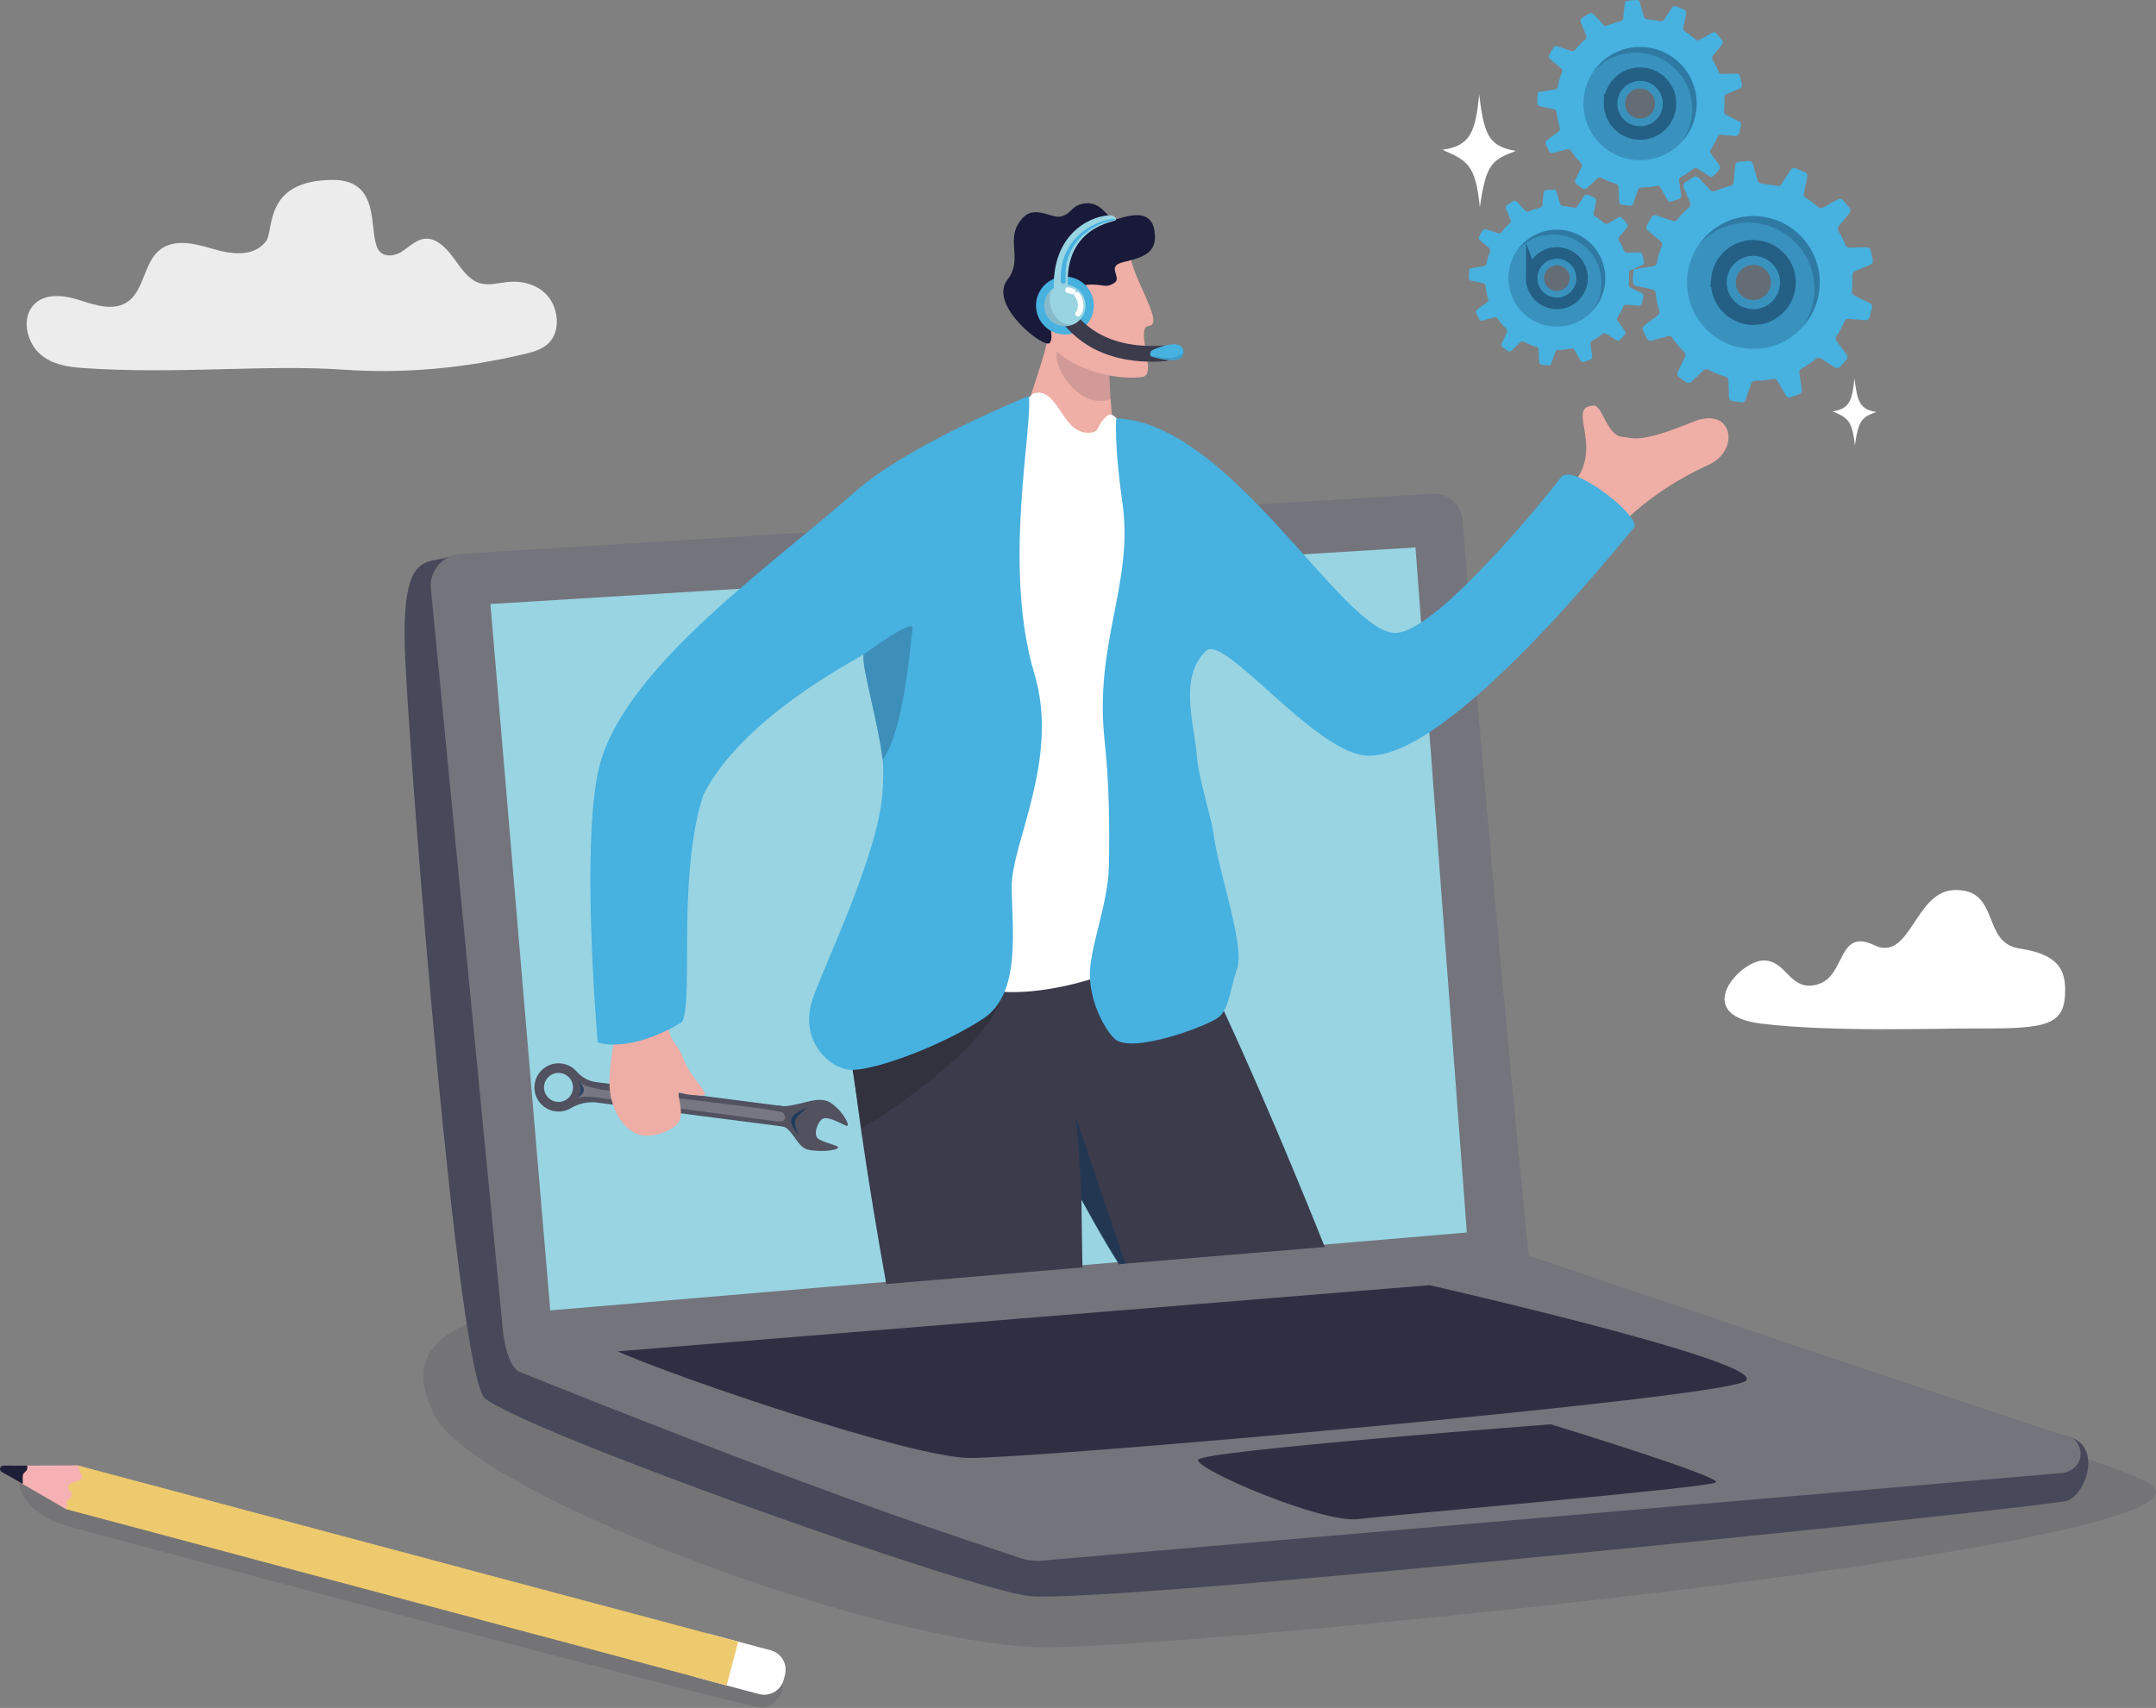<?xml version="1.0" encoding="UTF-8"?>
<svg xmlns="http://www.w3.org/2000/svg" width="838" height="664" viewBox="0 0 838 664" fill="none">
  <rect x="0" y="0" width="838" height="664" fill="#808080" stroke="none"/>
  <g clip-path="url(#clip0_1118_305)">
    <path d="M607.479 191.971C626.791 176.206 607.292 158.152 619.476 157.666C622.828 157.532 624.585 169.468 630.688 169.865C634.981 170.142 636.648 172.739 657.989 164.011C673.784 157.55 676.298 175.126 664.328 180.601C634.459 194.264 623.586 211.921 623.586 211.921L607.479 191.971Z" fill="#EFAEA6"></path>
    <path opacity="0.16" d="M244.524 504.581C204.566 507.169 148.034 511.131 169.183 550.652C186.088 582.245 346.318 641.14 407.946 640.418C476.315 639.614 884.413 599.147 833.636 575.761C782.859 552.375 534.149 489.963 534.149 489.963L244.519 504.576L244.524 504.581Z" fill="#32323F"></path>
    <path d="M174.644 216.459C165.576 219.632 155.55 213.233 157.507 256.168C159.464 299.103 177.827 535.517 188.588 543.772C206.296 557.35 376.352 617.821 400.006 620.507C429.398 623.845 798.613 585.654 803.749 583.391C811.167 580.125 816.704 562.263 804.556 558.791C792.408 555.32 533.017 503.197 533.017 503.197L174.639 216.464L174.644 216.459Z" fill="#48485B"></path>
    <path d="M802.518 572.579L407.344 606.519C403.551 607.143 399.663 606.817 396.021 605.564C370.481 596.778 332.989 585.814 202.23 533.491C197.103 531.438 195.356 519.025 195.093 513.259L167.417 228.315C167.181 223.112 170.181 218.503 174.644 216.455C176.043 215.808 177.595 215.419 179.226 215.339L556.822 191.944C562.894 191.654 568.079 196.281 568.489 202.35C570.437 231.05 583.227 378.984 594.159 488.204C594.159 488.204 777.317 550.05 804.395 558.733C804.444 558.751 804.502 558.76 804.551 558.778C804.703 558.823 804.854 558.867 804.997 558.916C808.974 560.273 811.693 569.822 802.509 572.575L802.518 572.579Z" fill="#74747C"></path>
    <path d="M570.134 479.164L213.87 509.458L190.612 234.825L550.176 212.827L570.134 479.164Z" fill="#98D4E2"></path>
    <path d="M240.034 525.374C263.243 535.691 354.615 566.774 376.936 566.828C403.854 566.895 667.012 543.901 678.326 537.007C689.641 530.108 555.641 499.654 555.641 499.654L240.034 525.374Z" fill="#2F2F44"></path>
    <path d="M465.682 567.51C464.22 571.049 513.785 592.195 527.56 590.607C544.304 588.674 664.096 578.429 666.914 576.314C669.731 574.199 602.767 553.74 602.767 553.74C602.767 553.74 467.149 563.972 465.682 567.515V567.51Z" fill="#2F2F44"></path>
    <path opacity="0.16" d="M33.186 581.156C19.513 578.349 7.075 572.33 7.57 577.443C8.065 582.557 14.93 589.629 23.449 592.418C31.964 595.207 293.321 664.848 296.843 663.991C300.369 663.134 308.242 656.963 301.836 651.64C295.43 646.317 33.186 581.156 33.186 581.156Z" fill="#32323F"></path>
    <path d="M295.011 658.614L282.417 655.254L270.616 652.104L271.454 648.963L275.155 635.081L286.955 638.231L299.549 641.591C303.731 642.707 306.214 647.004 305.099 651.185L304.604 653.059C304.172 654.679 303.267 656.044 302.072 657.044C300.182 658.628 297.579 659.297 295.015 658.614H295.011Z" fill="white"></path>
    <path d="M282.417 655.254L270.616 652.104L25.71 586.733L21.911 584.342L9.464 576.515C6.741 574.806 7.864 570.603 11.074 570.478L30.243 569.71L275.15 635.081L286.951 638.231L283.259 652.095L282.417 655.254Z" fill="#EECA6F"></path>
    <path d="M25.71 586.733L3.731 574.012C1.734 572.856 2.55 569.799 4.855 569.795L30.243 569.715L30.547 569.795C30.667 572.829 32.312 573.204 31.813 574.547C31.175 576.261 27.118 575.939 26.606 577.858C26.093 579.781 28.353 579.438 27.845 581.347C27.337 583.257 26.155 582.94 25.843 584.114C25.531 585.288 26.445 584.092 25.714 586.738L25.71 586.733Z" fill="#F5B1B4"></path>
    <path d="M8.497 576.769L0.651 572.227C-0.495 571.562 -0.027 569.808 1.297 569.804L10.347 569.777C10.472 569.777 10.575 569.871 10.597 569.991C10.967 572.169 9.103 572.187 8.889 573.565C8.787 574.226 8.814 575.395 8.876 576.542C8.889 576.742 8.671 576.872 8.497 576.774V576.769Z" fill="#1F1E39"></path>
    <path d="M306.33 438.219L307.333 430.437L231.68 420.688C228.751 420.308 226.089 418.836 224.15 416.605C222.719 414.963 220.718 413.807 218.399 413.481C213.308 412.763 208.543 416.341 207.816 421.437C207.076 426.622 210.718 431.397 215.894 432.066C218.047 432.343 220.12 431.865 221.854 430.839C224.944 429.009 228.528 428.197 232.085 428.657L306.334 438.224L306.33 438.219ZM216.366 428.362C213.277 427.965 211.097 425.136 211.494 422.044C211.891 418.952 214.717 416.77 217.806 417.167C220.896 417.564 223.076 420.393 222.679 423.485C222.282 426.578 219.456 428.76 216.366 428.362Z" fill="#515160"></path>
    <path d="M304.89 430.121C313.017 429.326 318.683 425.458 323.52 429.184C328.357 432.909 330.595 438.157 329.026 437.675C327.457 437.189 321.594 433.606 319.584 435.06C317.573 436.515 315.932 441.486 318.237 442.869C320.997 444.524 326.097 445.345 325.745 446.184C325.201 447.483 317.627 447.902 313.744 446.894C309.861 445.885 307.703 438.402 304.123 437.938C300.543 437.479 302.09 429.764 302.09 429.764L304.885 430.125L304.89 430.121Z" fill="#515160"></path>
    <path opacity="0.22" d="M225.465 421.08C230.298 423.691 237.93 424.092 237.93 424.092C237.93 424.092 302.612 431.165 304.163 432.521C305.715 433.878 305.826 436.43 302.113 435.993C298.403 435.555 238.278 427.412 236.472 427.314C234.667 427.216 227.333 425.35 224.119 427.082C226.91 423.539 225.465 421.085 225.465 421.085V421.08Z" fill="white"></path>
    <path opacity="0.77" d="M224.77 420.482C225.992 422.107 226.366 424.106 224.119 427.077C226.42 425.293 226.883 425.141 226.91 423.534C226.937 422.102 224.77 420.478 224.77 420.478V420.482Z" fill="#133658"></path>
    <path opacity="0.77" d="M313.565 430.674C311.198 433.021 309.598 433.98 309.076 435.654C308.554 437.331 310.32 441.062 310.659 441.392C310.997 441.722 306.941 437.639 307.493 435.176C308.042 432.713 313.561 430.674 313.561 430.674H313.565Z" fill="#133658"></path>
    <path d="M514.908 484.791L435.042 491.449C427.802 479.967 421.044 467.464 420.393 466.452C420.393 466.443 420.384 466.447 420.384 466.438C420.366 466.398 420.353 466.371 420.335 466.353C420.442 474.247 420.585 485.692 420.732 492.738L344.477 499.213C337.456 460.124 330.671 416.765 328.236 381.211C327.737 373.884 429.144 353.117 429.144 353.117L454.082 350.377C468.281 373.781 495.391 435.752 514.903 484.786L514.908 484.791Z" fill="#3B3B4C"></path>
    <path opacity="0.57" d="M437.405 491.234L434.9 491.587C427.753 480.498 420.933 467.478 420.393 466.451C420.393 466.442 420.384 466.447 420.384 466.438C420.366 466.398 420.353 466.371 420.335 466.353C420.335 466.344 420.335 466.34 420.335 466.34C419.858 451.423 418.146 434.186 418.146 434.186C418.146 434.186 429.349 467.652 437.405 491.234Z" fill="#133658"></path>
    <path d="M407.411 130.415C406.034 140.951 394.973 165.774 395.651 177.505L420.549 184.376C420.549 184.376 444.788 190.695 440.526 184.702C434.833 176.692 436.941 180.588 434.788 175.331C433.477 172.145 432.608 166.229 432.029 159.848C431.253 151.205 430.999 141.714 430.923 137.068C430.892 135.257 430.887 134.177 430.887 134.177L431.333 132.138L422.136 108.047C422.136 108.047 408.927 118.85 407.416 130.411L407.411 130.415Z" fill="#EFAEA6"></path>
    <path opacity="0.14" d="M431.788 155.189C431.012 146.546 430.994 141.718 430.923 137.073L425.159 134.199C425.159 134.199 413.604 132.87 411.294 135.721C407.813 140.027 418.267 159.736 431.788 155.189Z" fill="#1F1F3B"></path>
    <path d="M401.455 153.048C411.089 149.902 412.462 167.594 422.266 168.214C427.441 168.54 426.242 166.081 428.618 163.395C430.081 161.74 431.445 159.888 433.883 162.525C483.479 216.093 443.365 354.692 449.74 364.179C454.956 371.934 407.639 390.742 381.809 384.446C316.806 368.605 346.167 346.732 348.342 325.443C349.167 317.353 368.564 179.718 368.564 179.718C368.564 179.718 386.142 168.87 401.455 153.052V153.048Z" fill="white"></path>
    <path d="M634.981 205.362C632.284 207.932 562.199 297.51 530.257 293.663C509.812 291.2 475.766 246.374 468.767 253.04C457.97 263.325 464.256 281.495 465.188 293.962C465.807 302.235 470.925 318.223 471.674 324.091C473.506 338.624 483.88 367.597 480.884 376.445C477.893 385.294 477.666 392.139 473.805 395.387C469.949 398.64 439.745 410.13 433.174 403.803C429.595 400.349 424.352 391.023 423.665 380.783C423.652 380.533 423.634 380.278 423.625 380.02C423.157 368.958 430.785 351.859 431.03 336.273C431.266 321.043 431.15 304.435 429.345 287.992C425.177 249.876 440.722 227.026 436.277 195.541C435.791 192.127 435.399 189.012 435.073 186.188C434.926 184.885 434.802 183.636 434.681 182.453C434.039 176.041 433.816 171.342 433.772 168.139C433.705 164.256 433.888 162.534 433.888 162.534C434.066 162.574 434.244 162.65 434.427 162.659C478.562 164.854 521.622 245.561 542.182 246.075C557.799 246.463 601.211 192.957 606.811 185.492C611.197 179.638 638.989 201.565 634.985 205.375L634.981 205.362Z" fill="#47B1E0"></path>
    <path d="M389.606 387.03C382.776 410.411 335.093 438.554 335.093 438.554C335.093 438.554 327.773 397.15 328.745 390.546C329.717 383.946 389.606 387.03 389.606 387.03Z" fill="#32323F"></path>
    <path d="M403.582 103.406C403.582 103.406 403.832 107.743 404.358 113.196C405 119.889 406.061 128.265 407.59 132.392C407.706 132.705 407.844 133.008 408.009 133.311C411.874 140.567 429.492 148.336 443.985 146.56C450.213 145.801 440.731 127.171 446.615 126.681C450.004 126.395 447.708 120.782 444.823 114.338C442.804 109.818 440.495 104.901 439.643 101.13C439.594 100.921 439.554 100.715 439.518 100.519L403.582 103.406Z" fill="#EFAEA6"></path>
    <path d="M391.576 108.783C390.796 109.773 390.319 110.835 390.11 111.955C388.193 121.808 406.154 135.578 408.009 133.32V133.311C410.421 130.375 405.45 121.464 407.951 119.05C411.727 115.409 412.641 119.05 416.47 122.16C420.549 125.48 427.397 125.11 422.261 118.448C420.893 116.668 420.13 115.275 419.827 114.191C418.976 111.197 421.628 110.523 424.838 110.635C429.684 110.804 429.956 111.969 433.125 109.983C436.295 107.993 429.982 103.665 436.121 102.041C437.289 101.728 438.475 101.447 439.643 101.121C444.275 99.876 448.457 98.208 448.88 93C448.907 92.639 448.92 92.264 448.911 91.867C448.862 89.404 448.372 87.628 447.569 86.365C447.262 85.879 446.905 85.468 446.508 85.12H446.5C443.629 82.63 438.738 83.79 435.025 84.928C434.735 85.017 434.458 85.107 434.182 85.192C433.464 85.415 432.822 85.263 432.194 84.884C429.688 83.384 427.379 78.297 421.588 79.092C415.908 79.868 416.943 83.304 411.905 84.232C408.869 84.79 402.298 80.015 397.916 84.312C396.467 85.736 395.544 87.155 394.969 88.583C392.29 95.191 396.984 101.938 391.572 108.774L391.576 108.783Z" fill="#191939"></path>
    <path d="M259.899 400.264C261.37 406.31 262.824 404.477 265.846 412.151C268.869 419.826 277.045 426.105 272.765 425.926C267.567 425.707 266.515 425.48 264.424 424.735C262.329 423.99 266.051 431.687 264.045 435.77C262.039 439.853 252.035 443.155 247.06 440.647C242.085 438.139 238.202 432.401 237.136 424.534C236.066 416.663 238.75 405.539 239.165 401.996C239.575 398.453 259.904 400.269 259.904 400.269L259.899 400.264Z" fill="#EEADA5"></path>
    <path d="M399.891 153.962C401.527 166.104 389.57 220.408 402.048 261.955C412.007 295.127 393.172 327.616 393.244 344.63C393.31 361.426 397.046 386.24 382.152 396.03C367.267 405.82 342.52 415.494 331.633 415.944C322.918 416.306 310.44 404.749 315.754 388.703C320.056 375.687 341.183 332.899 342.984 308.371C343.38 303.012 343.452 298.509 343.095 295.363C343.068 295.136 343.042 294.917 343.01 294.703C342.623 292.003 342.146 289.237 341.624 286.479C339.275 274.061 335.962 261.786 335.588 256.4V256.355C335.552 255.851 335.543 255.418 335.561 255.043C335.561 255.03 335.561 255.017 335.561 255.003C335.57 254.896 335.579 254.789 335.597 254.691C335.597 254.673 335.597 254.66 335.597 254.646C335.606 254.602 335.61 254.548 335.619 254.512C335.619 254.495 335.619 254.486 335.619 254.486C330.827 257.386 288.078 279.683 273.389 309.04C269.734 320.102 268.209 333.372 267.554 346.259V346.33C267.398 349.449 267.286 352.542 267.21 355.576L267.201 355.879C266.742 375.816 267.701 393.125 265.062 397.355C263.367 398.408 261.633 399.385 259.881 400.264C252.472 404.004 244.746 406.132 238.465 406.11C236.209 406.11 234.127 405.82 232.326 405.235C232.308 405.186 230.521 384.758 229.79 360.886C229.718 358.681 229.66 356.441 229.611 354.184H229.616C229.161 332.712 229.714 309.785 233.213 296.997C243.694 258.653 300.891 219.105 332.316 191.212C353.179 172.69 399.868 153.958 399.868 153.958L399.891 153.962Z" fill="#47B1E0"></path>
    <path opacity="0.24" d="M354.713 244.285C354.008 248.306 351.641 283.503 343.1 295.368C343.073 295.14 343.046 294.922 343.015 294.708C342.627 292.008 342.15 289.241 341.628 286.484C339.279 274.066 335.967 261.79 335.592 256.404V256.36C335.557 255.856 335.548 255.423 335.566 255.048C335.566 255.035 335.566 255.021 335.566 255.008C335.583 254.874 335.592 254.771 335.601 254.695C335.619 254.606 335.623 254.544 335.628 254.517C335.628 254.499 335.628 254.49 335.628 254.49C335.628 254.49 355.489 239.845 354.704 244.281L354.713 244.285Z" fill="#1F1F3B"></path>
    <path d="M413.911 130.032C407.707 130.032 402.677 124.997 402.677 118.787C402.677 112.577 407.707 107.542 413.911 107.542C420.116 107.542 425.146 112.577 425.146 118.787C425.146 124.997 420.116 130.032 413.911 130.032Z" fill="#47B1E0"></path>
    <path d="M432.987 85.888C434.721 85.455 433.486 83.509 430.821 83.719C422.587 84.371 408.178 91.961 409.694 114.08C410.019 117.765 415.975 119.068 415.329 113.861C414.678 108.658 413.207 90.836 432.987 85.888Z" fill="#98D4E2"></path>
    <path d="M432.978 85.049C422.506 86.463 413.572 94.143 412.467 104.981C412.297 106.458 412.257 107.944 412.306 109.425C412.324 109.961 412.77 110.38 413.305 110.363C413.858 110.345 414.29 109.858 414.237 109.305C414.134 107.922 414.112 106.534 414.21 105.155C414.816 94.83 423.188 87.289 433.049 85.54C433.344 85.499 433.299 85.008 432.974 85.058L432.978 85.049Z" fill="#47B1E0"></path>
    <path d="M414.357 122.647C417.174 125.248 425.841 139.237 452.598 137.394" stroke="#3B3B4C" stroke-width="6.12" stroke-linecap="round" stroke-linejoin="round"></path>
    <path d="M405.869 118.787C405.869 123.231 409.471 126.837 413.911 126.837C415.128 126.837 416.287 126.569 417.322 126.078C420.063 124.798 421.958 122.013 421.958 118.787C421.958 114.338 418.356 110.733 413.911 110.733C411.927 110.733 410.113 111.451 408.713 112.647C406.975 114.12 405.869 116.324 405.869 118.792V118.787Z" fill="#98D4E2"></path>
    <path opacity="0.14" d="M405.869 118.787C405.869 123.231 409.471 126.837 413.911 126.837C415.128 126.837 416.287 126.569 417.322 126.078C409.957 127.359 406.426 117.712 408.713 112.643C406.974 114.115 405.869 116.32 405.869 118.787Z" fill="#1F1F3B"></path>
    <path d="M416.929 113.339C416.399 113.08 415.797 112.884 415.115 112.776" stroke="white" stroke-width="2.19" stroke-linecap="round" stroke-linejoin="round"></path>
    <path d="M419.011 121.942C420.358 120.554 420.585 116.949 418.637 114.664" stroke="white" stroke-width="2.19" stroke-linecap="round" stroke-linejoin="round"></path>
    <path d="M447.177 138.278C447.293 138.47 447.485 138.621 447.783 138.706C450.191 139.362 460.034 142.191 460.016 136.979C460.016 136.957 460.016 136.935 460.012 136.912C459.9 130.826 448.831 135.556 447.6 136.31C447.293 136.497 446.771 137.617 447.181 138.278H447.177Z" fill="#47B1E0"></path>
    <path opacity="0.14" d="M447.177 138.278C447.293 138.47 447.485 138.621 447.783 138.706C450.191 139.362 460.034 142.191 460.016 136.979C460.016 136.957 460.016 136.935 460.012 136.912C457.457 139.75 453.271 139.433 447.181 138.278H447.177Z" fill="#1F1F3B"></path>
    <path d="M642.751 103.446C643.366 103.348 643.852 102.875 643.973 102.268C644.427 99.925 645.087 97.663 645.934 95.504C646.17 94.91 645.997 94.232 645.511 93.821L640.424 89.551C639.889 89.1 639.738 88.337 640.067 87.717C640.674 86.566 641.325 85.441 642.02 84.353C642.39 83.777 643.099 83.523 643.75 83.741L650.201 85.905C650.789 86.102 651.435 85.914 651.823 85.437C653.25 83.674 654.824 82.046 656.531 80.569C657.012 80.149 657.173 79.475 656.932 78.882L654.409 72.729C654.146 72.082 654.364 71.336 654.939 70.939C656.041 70.176 657.173 69.458 658.332 68.793C658.925 68.449 659.678 68.556 660.151 69.052L664.854 73.965C665.282 74.411 665.937 74.545 666.504 74.304C668.492 73.447 670.556 72.755 672.687 72.242C673.302 72.095 673.757 71.573 673.815 70.939L674.443 64.286C674.506 63.59 675.045 63.037 675.741 62.948C677.096 62.778 678.465 62.662 679.842 62.608C680.529 62.582 681.144 63.023 681.331 63.684L683.221 70.257C683.386 70.832 683.877 71.252 684.469 71.323C686.016 71.51 688.941 71.921 690.804 72.305C691.402 72.425 692.017 72.171 692.351 71.662L696.029 66.004C696.408 65.424 697.139 65.183 697.79 65.42C699.105 65.897 700.389 66.437 701.642 67.022C702.266 67.316 702.609 67.994 702.471 68.672L701.111 75.299C700.987 75.906 701.254 76.535 701.785 76.861C703.577 77.958 705.262 79.203 706.835 80.569C707.308 80.979 707.981 81.046 708.53 80.738L714.414 77.441C715.016 77.106 715.769 77.227 716.233 77.735C717.183 78.761 718.083 79.828 718.93 80.939C719.354 81.488 719.345 82.255 718.908 82.791L714.65 87.989C714.254 88.476 714.2 89.163 714.53 89.698C715.618 91.496 716.567 93.388 717.356 95.352C717.584 95.927 718.15 96.293 718.77 96.275L725.55 96.093C726.237 96.075 726.843 96.53 727.026 97.19C727.387 98.515 727.695 99.859 727.94 101.219C728.065 101.907 727.699 102.585 727.057 102.857L720.887 105.476C720.321 105.717 719.96 106.288 719.982 106.904C720.058 108.948 719.938 111.929 719.853 113.459C719.822 114.057 720.147 114.61 720.682 114.874L726.83 117.895C727.445 118.194 727.77 118.876 727.628 119.546C727.347 120.871 727.008 122.174 726.616 123.45C726.411 124.119 725.769 124.557 725.069 124.499L718.444 123.954C717.811 123.901 717.214 124.262 716.96 124.847C716.064 126.926 714.989 128.907 713.759 130.772C713.42 131.29 713.433 131.964 713.799 132.463L717.807 137.956C718.212 138.51 718.186 139.264 717.744 139.79C716.906 140.79 716.028 141.754 715.11 142.682C714.619 143.182 713.848 143.266 713.255 142.892L707.651 139.335C707.112 138.992 706.416 139.032 705.922 139.438C704.112 140.91 702.172 142.222 700.117 143.347C699.573 143.646 699.275 144.253 699.368 144.868L700.367 151.584C700.465 152.262 700.09 152.922 699.457 153.181C698.294 153.659 697.104 154.092 695.9 154.475C695.231 154.685 694.505 154.404 694.157 153.797L690.844 148.032C690.528 147.479 689.895 147.193 689.266 147.318C686.93 147.787 684.523 148.041 682.071 148.063C681.447 148.068 680.894 148.469 680.689 149.058L678.465 155.444C678.242 156.082 677.609 156.492 676.94 156.425H676.926C675.687 156.296 674.457 156.122 673.249 155.903C672.562 155.778 672.054 155.194 672.027 154.498L671.769 147.831C671.742 147.198 671.318 146.649 670.712 146.47C668.322 145.761 666.04 144.828 663.887 143.699C663.329 143.405 662.647 143.503 662.188 143.931L657.293 148.514C656.785 148.987 656.018 149.049 655.443 148.661C654.427 147.974 653.442 147.251 652.488 146.497C651.944 146.064 651.77 145.315 652.068 144.69L654.953 138.63C655.225 138.059 655.109 137.381 654.663 136.939C652.911 135.203 651.333 133.302 649.942 131.263C649.585 130.741 648.934 130.5 648.324 130.67L641.891 132.441C641.218 132.629 640.509 132.321 640.183 131.705C639.604 130.621 639.069 129.51 638.574 128.381C638.298 127.747 638.494 127.006 639.047 126.591L644.436 122.553C644.94 122.178 645.15 121.527 644.967 120.933C644.258 118.635 643.763 116.257 643.5 113.816C643.433 113.183 642.965 112.665 642.341 112.527L635.85 111.112C635.168 110.965 634.682 110.354 634.678 109.657C634.678 108.073 634.762 106.476 634.923 104.865L634.936 104.713L642.76 103.451L642.751 103.446ZM674.693 109.131C674.662 109.425 674.653 109.72 674.657 110.005C674.68 110.844 674.853 111.652 675.157 112.402C675.268 112.674 675.397 112.942 675.54 113.196C675.95 113.914 676.481 114.557 677.118 115.088C677.341 115.275 677.582 115.449 677.827 115.61C678.509 116.047 679.276 116.364 680.105 116.538C680.337 116.583 680.573 116.623 680.809 116.645C680.867 116.65 680.925 116.659 680.979 116.659C681.821 116.725 682.642 116.632 683.408 116.413C683.694 116.328 683.979 116.226 684.251 116.105C684.996 115.78 685.673 115.324 686.253 114.762C686.476 114.552 686.676 114.325 686.868 114.088C687.358 113.473 687.746 112.772 688 112.005C688.098 111.714 688.179 111.411 688.237 111.103C688.272 110.911 688.303 110.719 688.321 110.519C688.384 109.921 688.366 109.341 688.277 108.774C688.228 108.457 688.156 108.154 688.067 107.85C687.84 107.101 687.492 106.405 687.037 105.784C686.85 105.525 686.645 105.285 686.422 105.052C685.887 104.504 685.267 104.04 684.568 103.692C684.287 103.549 683.988 103.428 683.689 103.326C683.212 103.165 682.717 103.058 682.196 103.004C681.933 102.978 681.665 102.964 681.407 102.969C681.09 102.973 680.774 103 680.466 103.049C679.682 103.169 678.933 103.424 678.255 103.794C677.983 103.941 677.72 104.107 677.47 104.289C676.828 104.758 676.271 105.334 675.821 105.998C675.651 106.248 675.5 106.516 675.366 106.788C675.018 107.498 674.787 108.279 674.697 109.109V109.131H674.693Z" fill="#47B1E0"></path>
    <path opacity="0.25" d="M655.849 107.127L655.84 107.208C655.729 108.314 655.684 109.417 655.715 110.501C655.795 113.665 656.451 116.708 657.592 119.523C658.011 120.554 658.497 121.558 659.041 122.522C660.574 125.235 662.585 127.653 664.975 129.652C665.822 130.362 666.713 131.013 667.649 131.611C670.222 133.253 673.11 134.454 676.231 135.105C677.1 135.284 677.992 135.422 678.893 135.516C679.107 135.538 679.321 135.556 679.53 135.574C682.7 135.819 685.785 135.476 688.674 134.637C689.761 134.32 690.822 133.936 691.852 133.485C694.647 132.258 697.197 130.545 699.382 128.439C700.211 127.644 700.987 126.792 701.704 125.891C703.541 123.579 704.999 120.938 705.962 118.051C706.327 116.949 706.626 115.815 706.844 114.651C706.983 113.928 707.09 113.192 707.165 112.442C707.393 110.197 707.326 107.993 706.996 105.865C706.813 104.678 706.55 103.518 706.207 102.384C705.36 99.569 704.04 96.94 702.333 94.602C701.629 93.629 700.853 92.71 700.015 91.849C698.009 89.779 695.659 88.038 693.038 86.722C691.977 86.191 690.867 85.727 689.721 85.343C687.933 84.745 686.057 84.335 684.108 84.134C683.105 84.031 682.111 83.987 681.13 84C679.931 84.018 678.745 84.116 677.582 84.295C674.622 84.745 671.804 85.709 669.241 87.097C668.211 87.655 667.221 88.279 666.281 88.971C663.869 90.734 661.765 92.915 660.08 95.414C659.442 96.36 658.867 97.351 658.354 98.386C657.039 101.054 656.165 103.995 655.836 107.123L655.849 107.127Z" fill="#133658"></path>
    <path opacity="0.55" d="M668.153 108.421V108.466C668.091 109.042 668.068 109.613 668.082 110.179C668.122 111.826 668.465 113.41 669.058 114.874C669.277 115.409 669.526 115.931 669.812 116.435C670.61 117.845 671.657 119.104 672.901 120.143C673.342 120.514 673.806 120.853 674.292 121.165C675.629 122.018 677.136 122.647 678.759 122.981C679.214 123.075 679.673 123.147 680.145 123.196C680.257 123.209 680.368 123.218 680.475 123.227C682.125 123.356 683.73 123.178 685.236 122.74C685.803 122.575 686.355 122.375 686.89 122.138C688.344 121.5 689.672 120.608 690.809 119.514C691.241 119.099 691.643 118.658 692.017 118.189C692.976 116.984 693.729 115.61 694.233 114.106C694.424 113.535 694.58 112.942 694.692 112.335C694.763 111.96 694.817 111.576 694.857 111.183C694.977 110.014 694.941 108.868 694.768 107.761C694.674 107.145 694.536 106.538 694.357 105.949C693.916 104.486 693.23 103.116 692.342 101.902C691.977 101.398 691.571 100.916 691.134 100.47C690.091 99.39 688.865 98.484 687.501 97.802C686.948 97.525 686.373 97.284 685.776 97.083C684.848 96.771 683.868 96.556 682.856 96.454C682.334 96.4 681.817 96.378 681.304 96.382C680.68 96.391 680.065 96.445 679.459 96.534C677.916 96.771 676.454 97.27 675.117 97.993C674.582 98.283 674.064 98.609 673.574 98.971C672.317 99.89 671.225 101.023 670.346 102.326C670.017 102.817 669.713 103.335 669.45 103.874C668.764 105.262 668.309 106.793 668.14 108.421H668.153Z" stroke="#133658" stroke-width="6.14" stroke-miterlimit="10"></path>
    <path opacity="0.25" d="M660.267 95.16C661.466 93.826 662.799 92.621 664.243 91.568C665.189 90.876 666.174 90.251 667.204 89.689C669.767 88.302 672.584 87.338 675.545 86.887C676.708 86.709 677.894 86.61 679.093 86.593C680.074 86.579 681.068 86.624 682.071 86.722C684.024 86.923 685.901 87.333 687.684 87.931C688.83 88.315 689.935 88.779 691.001 89.31C693.622 90.626 695.976 92.362 697.977 94.437C698.816 95.298 699.587 96.217 700.296 97.19C702.003 99.528 703.323 102.157 704.17 104.972C704.508 106.106 704.772 107.266 704.959 108.448C705.289 110.577 705.351 112.781 705.124 115.025C705.048 115.775 704.941 116.507 704.803 117.234C704.584 118.399 704.286 119.537 703.92 120.639C703.144 122.95 702.061 125.105 700.715 127.06C701.058 126.676 701.388 126.283 701.709 125.886C703.546 123.575 705.003 120.933 705.971 118.042C706.336 116.94 706.635 115.806 706.853 114.642C706.992 113.914 707.099 113.183 707.174 112.433C707.402 110.188 707.339 107.984 707.009 105.856C706.827 104.673 706.564 103.509 706.22 102.38C705.373 99.564 704.054 96.936 702.351 94.598C701.642 93.625 700.871 92.706 700.033 91.844C698.031 89.774 695.677 88.034 693.056 86.718C691.99 86.186 690.885 85.727 689.739 85.339C687.951 84.741 686.074 84.326 684.122 84.129C683.119 84.027 682.129 83.987 681.144 84C679.945 84.018 678.759 84.116 677.595 84.295C674.635 84.745 671.818 85.709 669.254 87.101C668.225 87.659 667.235 88.284 666.294 88.975C663.963 90.68 661.921 92.768 660.267 95.164V95.16Z" fill="#133658"></path>
    <path d="M576.839 103.486C577.289 103.415 577.642 103.071 577.731 102.625C578.061 100.916 578.542 99.265 579.162 97.69C579.331 97.257 579.206 96.762 578.85 96.463L575.136 93.344C574.744 93.018 574.637 92.456 574.873 92.005C575.314 91.162 575.791 90.345 576.3 89.551C576.567 89.132 577.089 88.944 577.561 89.105L582.269 90.684C582.697 90.827 583.17 90.693 583.455 90.341C584.494 89.056 585.644 87.869 586.887 86.789C587.24 86.486 587.356 85.99 587.182 85.557L585.341 81.064C585.149 80.591 585.309 80.051 585.728 79.757C586.531 79.199 587.356 78.677 588.203 78.19C588.635 77.941 589.183 78.016 589.527 78.378L592.959 81.965C593.271 82.291 593.753 82.389 594.163 82.211C595.612 81.586 597.123 81.082 598.679 80.703C599.129 80.596 599.459 80.212 599.504 79.752L599.963 74.897C600.008 74.389 600.404 73.983 600.908 73.92C601.898 73.795 602.896 73.715 603.904 73.675C604.403 73.657 604.853 73.978 604.992 74.46L606.374 79.257C606.494 79.676 606.855 79.984 607.283 80.033C608.411 80.167 610.546 80.471 611.906 80.747C612.343 80.836 612.789 80.649 613.034 80.279L615.722 76.151C615.999 75.727 616.533 75.553 617.006 75.723C617.965 76.071 618.901 76.463 619.819 76.892C620.274 77.106 620.528 77.601 620.425 78.097L619.431 82.934C619.338 83.375 619.534 83.835 619.922 84.072C621.228 84.875 622.458 85.781 623.608 86.78C623.952 87.079 624.446 87.128 624.843 86.905L629.136 84.5C629.573 84.254 630.126 84.344 630.465 84.714C631.156 85.464 631.816 86.245 632.435 87.052C632.743 87.454 632.738 88.016 632.417 88.404L629.31 92.197C629.02 92.554 628.98 93.054 629.221 93.442C630.015 94.754 630.706 96.133 631.281 97.57C631.446 97.989 631.86 98.257 632.31 98.243L637.259 98.109C637.758 98.096 638.204 98.426 638.338 98.913C638.601 99.876 638.824 100.858 639.006 101.853C639.096 102.353 638.833 102.853 638.36 103.049L633.857 104.963C633.443 105.142 633.18 105.557 633.198 106.007C633.256 107.498 633.166 109.675 633.104 110.791C633.082 111.228 633.318 111.63 633.71 111.822L638.2 114.026C638.65 114.245 638.886 114.744 638.784 115.231C638.578 116.199 638.329 117.149 638.044 118.082C637.892 118.568 637.424 118.89 636.916 118.85L632.079 118.452C631.615 118.417 631.178 118.676 630.995 119.104C630.34 120.621 629.555 122.067 628.659 123.428C628.41 123.807 628.423 124.298 628.691 124.664L631.615 128.671C631.909 129.072 631.891 129.626 631.57 130.009C630.96 130.741 630.318 131.442 629.649 132.12C629.292 132.486 628.726 132.548 628.294 132.276L624.201 129.679C623.809 129.429 623.301 129.461 622.94 129.751C621.62 130.826 620.202 131.781 618.705 132.602C618.308 132.821 618.089 133.262 618.156 133.713L618.887 138.612C618.959 139.108 618.687 139.59 618.223 139.777C617.372 140.125 616.507 140.442 615.624 140.719C615.138 140.875 614.608 140.669 614.353 140.223L611.937 136.015C611.705 135.614 611.242 135.404 610.787 135.493C609.084 135.837 607.323 136.02 605.535 136.038C605.081 136.038 604.675 136.332 604.524 136.765L602.901 141.428C602.74 141.892 602.277 142.191 601.786 142.142H601.777C600.872 142.048 599.976 141.923 599.094 141.763C598.594 141.673 598.224 141.245 598.202 140.736L598.015 135.873C597.997 135.409 597.689 135.007 597.244 134.878C595.5 134.36 593.833 133.682 592.259 132.856C591.849 132.642 591.354 132.713 591.02 133.026L587.445 136.372C587.075 136.716 586.517 136.761 586.094 136.479C585.354 135.98 584.632 135.453 583.936 134.9C583.54 134.583 583.415 134.039 583.629 133.579L585.733 129.157C585.929 128.742 585.844 128.247 585.519 127.926C584.239 126.658 583.085 125.271 582.073 123.785C581.814 123.401 581.337 123.231 580.891 123.352L576.197 124.646C575.707 124.78 575.19 124.557 574.953 124.11C574.53 123.316 574.138 122.508 573.781 121.683C573.58 121.219 573.723 120.679 574.124 120.376L578.056 117.426C578.422 117.149 578.578 116.676 578.444 116.244C577.927 114.566 577.566 112.83 577.374 111.05C577.325 110.586 576.982 110.211 576.527 110.108L571.793 109.077C571.293 108.97 570.937 108.524 570.937 108.015C570.937 106.86 570.999 105.695 571.115 104.517L571.124 104.41L576.835 103.491L576.839 103.486ZM600.15 107.636C600.128 107.85 600.119 108.064 600.123 108.274C600.141 108.886 600.266 109.475 600.489 110.023C600.574 110.224 600.667 110.416 600.77 110.603C601.069 111.13 601.456 111.599 601.92 111.987C602.085 112.125 602.259 112.25 602.437 112.366C602.936 112.683 603.494 112.915 604.1 113.044C604.269 113.08 604.443 113.107 604.617 113.125C604.662 113.125 604.702 113.134 604.742 113.134C605.357 113.183 605.955 113.116 606.516 112.955C606.726 112.893 606.931 112.817 607.131 112.732C607.675 112.495 608.17 112.161 608.589 111.755C608.75 111.603 608.901 111.438 609.039 111.264C609.396 110.818 609.677 110.304 609.864 109.742C609.936 109.528 609.994 109.309 610.038 109.082C610.065 108.944 610.087 108.801 610.101 108.653C610.145 108.221 610.132 107.792 610.069 107.377C610.034 107.145 609.985 106.922 609.918 106.704C609.753 106.159 609.499 105.65 609.169 105.195C609.031 105.008 608.883 104.829 608.719 104.66C608.331 104.258 607.876 103.919 607.368 103.669C607.163 103.567 606.944 103.477 606.726 103.402C606.378 103.286 606.017 103.205 605.638 103.165C605.446 103.147 605.25 103.138 605.063 103.138C604.831 103.138 604.599 103.161 604.376 103.196C603.801 103.286 603.257 103.473 602.763 103.741C602.562 103.848 602.37 103.968 602.187 104.102C601.719 104.446 601.314 104.865 600.984 105.352C600.859 105.534 600.748 105.726 600.649 105.927C600.395 106.445 600.226 107.011 600.164 107.618V107.632L600.15 107.636Z" fill="#47B1E0"></path>
    <path opacity="0.25" d="M586.397 106.173V106.231C586.308 107.038 586.277 107.841 586.299 108.631C586.357 110.938 586.838 113.165 587.672 115.217C587.975 115.971 588.332 116.703 588.729 117.408C589.848 119.389 591.314 121.152 593.057 122.611C593.673 123.129 594.328 123.606 595.01 124.043C596.887 125.239 598.996 126.118 601.274 126.591C601.911 126.721 602.557 126.823 603.217 126.89C603.373 126.908 603.529 126.922 603.681 126.93C605.995 127.109 608.246 126.859 610.355 126.248C611.148 126.016 611.924 125.735 612.673 125.404C614.715 124.508 616.574 123.258 618.17 121.723C618.776 121.143 619.342 120.518 619.864 119.862C621.205 118.176 622.266 116.248 622.971 114.137C623.238 113.334 623.457 112.504 623.617 111.652C623.715 111.126 623.796 110.586 623.849 110.041C624.014 108.404 623.965 106.793 623.729 105.24C623.595 104.374 623.403 103.526 623.154 102.701C622.534 100.648 621.571 98.73 620.327 97.021C619.81 96.311 619.244 95.642 618.638 95.013C617.175 93.5 615.459 92.228 613.542 91.273C612.766 90.885 611.959 90.55 611.121 90.269C609.82 89.832 608.447 89.533 607.024 89.386C606.293 89.31 605.567 89.279 604.849 89.288C603.971 89.301 603.11 89.373 602.259 89.502C600.097 89.832 598.041 90.537 596.169 91.55C595.42 91.956 594.694 92.416 594.007 92.92C592.246 94.21 590.712 95.798 589.482 97.623C589.018 98.315 588.595 99.037 588.225 99.792C587.262 101.737 586.624 103.883 586.388 106.168L586.397 106.173Z" fill="#133658"></path>
    <path opacity="0.55" d="M595.38 107.118V107.15C595.336 107.569 595.318 107.989 595.331 108.399C595.362 109.599 595.612 110.76 596.044 111.826C596.205 112.219 596.388 112.598 596.593 112.964C597.177 113.995 597.939 114.914 598.849 115.672C599.17 115.94 599.508 116.19 599.865 116.418C600.841 117.042 601.938 117.497 603.124 117.743C603.454 117.81 603.793 117.863 604.136 117.899C604.216 117.908 604.296 117.912 604.377 117.921C605.58 118.015 606.753 117.886 607.849 117.564C608.264 117.444 608.665 117.297 609.057 117.127C610.118 116.663 611.086 116.012 611.92 115.213C612.236 114.909 612.53 114.588 612.802 114.245C613.502 113.365 614.055 112.361 614.42 111.268C614.559 110.849 614.675 110.42 614.755 109.974C614.808 109.698 614.848 109.421 614.875 109.135C614.96 108.283 614.938 107.444 614.813 106.637C614.741 106.186 614.643 105.744 614.514 105.316C614.193 104.245 613.689 103.25 613.043 102.362C612.775 101.991 612.481 101.643 612.165 101.318C611.402 100.532 610.511 99.868 609.512 99.372C609.106 99.171 608.687 98.993 608.255 98.85C607.577 98.623 606.864 98.466 606.124 98.391C605.745 98.35 605.366 98.337 604.992 98.341C604.537 98.346 604.087 98.386 603.645 98.453C602.522 98.627 601.452 98.993 600.476 99.519C600.083 99.729 599.709 99.97 599.352 100.233C598.434 100.903 597.636 101.733 596.998 102.683C596.758 103.045 596.539 103.419 596.343 103.812C595.844 104.825 595.509 105.94 595.385 107.132L595.38 107.118Z" stroke="#133658" stroke-width="4.48" stroke-miterlimit="10"></path>
    <path opacity="0.25" d="M589.62 97.44C590.494 96.467 591.466 95.588 592.522 94.816C593.209 94.312 593.931 93.853 594.685 93.446C596.557 92.433 598.612 91.733 600.774 91.403C601.621 91.273 602.486 91.198 603.364 91.189C604.082 91.18 604.804 91.211 605.54 91.287C606.962 91.43 608.335 91.733 609.637 92.17C610.475 92.451 611.282 92.786 612.058 93.174C613.97 94.134 615.686 95.401 617.149 96.913C617.759 97.543 618.326 98.212 618.843 98.921C620.087 100.626 621.049 102.545 621.669 104.602C621.919 105.427 622.11 106.275 622.244 107.141C622.485 108.694 622.534 110.304 622.365 111.942C622.311 112.486 622.231 113.026 622.133 113.553C621.972 114.405 621.758 115.235 621.486 116.038C620.92 117.725 620.131 119.3 619.146 120.724C619.396 120.442 619.641 120.157 619.873 119.867C621.214 118.18 622.275 116.253 622.984 114.142C623.252 113.339 623.466 112.509 623.631 111.661C623.733 111.13 623.809 110.595 623.862 110.05C624.027 108.413 623.983 106.802 623.742 105.249C623.608 104.383 623.417 103.535 623.167 102.71C622.547 100.657 621.584 98.734 620.341 97.03C619.823 96.32 619.257 95.651 618.647 95.022C617.184 93.509 615.468 92.242 613.555 91.282C612.78 90.894 611.968 90.559 611.135 90.278C609.829 89.841 608.46 89.542 607.033 89.395C606.302 89.319 605.576 89.288 604.862 89.301C603.989 89.314 603.124 89.386 602.272 89.515C600.11 89.846 598.055 90.55 596.183 91.563C595.429 91.969 594.707 92.429 594.02 92.933C592.317 94.174 590.828 95.7 589.625 97.449L589.62 97.44Z" fill="#133658"></path>
    <path d="M604.417 34.778C604.943 34.693 605.357 34.296 605.46 33.774C605.848 31.775 606.414 29.847 607.145 28.009C607.346 27.505 607.198 26.925 606.784 26.577L602.451 22.927C601.996 22.543 601.867 21.891 602.148 21.36C602.665 20.379 603.222 19.424 603.819 18.491C604.136 18 604.742 17.786 605.295 17.969L610.792 19.825C611.291 19.995 611.844 19.834 612.174 19.428C613.391 17.929 614.737 16.541 616.195 15.283C616.605 14.926 616.748 14.35 616.538 13.846L614.394 8.594C614.171 8.041 614.358 7.407 614.848 7.068C615.789 6.417 616.752 5.81 617.746 5.243C618.254 4.953 618.892 5.042 619.293 5.466L623.296 9.665C623.658 10.044 624.219 10.165 624.705 9.955C626.399 9.228 628.165 8.643 629.984 8.206C630.51 8.081 630.897 7.635 630.946 7.095L631.49 1.423C631.544 0.83 632.007 0.357 632.596 0.286C633.751 0.143 634.919 0.049 636.096 0.004C636.68 -0.018 637.206 0.361 637.366 0.924L638.971 6.533C639.109 7.023 639.528 7.38 640.032 7.443C641.352 7.604 643.848 7.956 645.431 8.286C645.943 8.393 646.465 8.175 646.75 7.737L649.898 2.918C650.223 2.423 650.847 2.218 651.4 2.423C652.519 2.833 653.616 3.293 654.681 3.793C655.216 4.043 655.506 4.627 655.385 5.203L654.213 10.852C654.106 11.37 654.333 11.905 654.784 12.182C656.308 13.123 657.744 14.185 659.086 15.354C659.487 15.702 660.062 15.76 660.53 15.502L665.554 12.699C666.067 12.414 666.709 12.521 667.106 12.954C667.913 13.833 668.679 14.743 669.402 15.689C669.763 16.157 669.754 16.813 669.379 17.269L665.741 21.695C665.403 22.11 665.358 22.695 665.634 23.15C666.562 24.685 667.364 26.3 668.037 27.978C668.229 28.469 668.715 28.781 669.241 28.767L675.023 28.62C675.607 28.602 676.124 28.995 676.28 29.557C676.588 30.686 676.846 31.833 677.056 32.993C677.163 33.578 676.846 34.158 676.298 34.39L671.029 36.617C670.543 36.822 670.235 37.308 670.257 37.835C670.32 39.575 670.213 42.118 670.137 43.426C670.11 43.934 670.387 44.407 670.841 44.635L676.08 47.223C676.601 47.482 676.882 48.062 676.757 48.633C676.512 49.762 676.222 50.873 675.888 51.962C675.71 52.533 675.166 52.903 674.568 52.854L668.92 52.377C668.381 52.332 667.868 52.636 667.654 53.135C666.887 54.911 665.969 56.593 664.917 58.182C664.627 58.624 664.64 59.199 664.948 59.628L668.358 64.317C668.702 64.786 668.679 65.433 668.305 65.884C667.587 66.736 666.838 67.557 666.054 68.347C665.634 68.771 664.975 68.847 664.471 68.525L659.696 65.482C659.237 65.188 658.644 65.223 658.221 65.567C656.678 66.821 655.015 67.936 653.263 68.891C652.8 69.146 652.546 69.663 652.621 70.185L653.464 75.915C653.549 76.495 653.228 77.057 652.684 77.276C651.69 77.682 650.678 78.048 649.648 78.373C649.077 78.552 648.462 78.311 648.163 77.793L645.346 72.871C645.074 72.398 644.535 72.153 644.004 72.26C642.011 72.657 639.956 72.871 637.865 72.885C637.33 72.885 636.862 73.228 636.684 73.733L634.776 79.177C634.589 79.721 634.045 80.069 633.474 80.011H633.465C632.409 79.899 631.361 79.752 630.331 79.56C629.747 79.453 629.315 78.953 629.293 78.36L629.083 72.675C629.061 72.135 628.704 71.667 628.182 71.51C626.145 70.904 624.201 70.105 622.365 69.137C621.888 68.887 621.308 68.967 620.916 69.333L616.734 73.233C616.302 73.635 615.646 73.688 615.156 73.358C614.291 72.773 613.449 72.153 612.637 71.506C612.174 71.136 612.027 70.498 612.281 69.962L614.75 64.799C614.982 64.313 614.884 63.737 614.505 63.358C613.016 61.877 611.67 60.252 610.489 58.512C610.185 58.066 609.633 57.861 609.111 58.004L603.623 59.503C603.048 59.659 602.446 59.4 602.17 58.874C601.679 57.946 601.22 57 600.806 56.036C600.569 55.491 600.739 54.862 601.211 54.51L605.812 51.074C606.24 50.753 606.423 50.204 606.267 49.691C605.665 47.732 605.246 45.697 605.027 43.618C604.969 43.078 604.573 42.636 604.042 42.515L598.51 41.302C597.93 41.172 597.511 40.655 597.516 40.057C597.516 38.705 597.591 37.344 597.734 35.969L597.747 35.84L604.421 34.778H604.417ZM631.651 39.673C631.624 39.923 631.615 40.173 631.62 40.418C631.637 41.137 631.785 41.824 632.043 42.462C632.141 42.694 632.248 42.922 632.369 43.14C632.716 43.756 633.171 44.305 633.71 44.755C633.902 44.916 634.103 45.063 634.317 45.202C634.896 45.577 635.552 45.849 636.26 45.996C636.457 46.036 636.657 46.067 636.862 46.09C636.911 46.094 636.96 46.099 637.009 46.103C637.727 46.161 638.427 46.085 639.082 45.898C639.328 45.826 639.568 45.737 639.8 45.639C640.433 45.362 641.013 44.974 641.508 44.497C641.695 44.318 641.873 44.126 642.034 43.921C642.453 43.399 642.783 42.801 643.001 42.145C643.086 41.895 643.153 41.641 643.202 41.373C643.233 41.212 643.26 41.043 643.273 40.873C643.326 40.365 643.313 39.869 643.237 39.383C643.197 39.115 643.139 38.852 643.059 38.593C642.867 37.955 642.569 37.362 642.185 36.831C642.025 36.612 641.851 36.402 641.664 36.206C641.209 35.737 640.678 35.34 640.085 35.046C639.845 34.925 639.595 34.818 639.337 34.733C638.931 34.6 638.507 34.501 638.062 34.457C637.839 34.434 637.611 34.421 637.388 34.425C637.116 34.43 636.849 34.452 636.586 34.492C635.917 34.595 635.28 34.814 634.696 35.126C634.464 35.251 634.237 35.394 634.027 35.55C633.479 35.947 633.002 36.442 632.618 37.005C632.476 37.219 632.342 37.442 632.226 37.678C631.927 38.281 631.727 38.946 631.651 39.655V39.673Z" fill="#47B1E0"></path>
    <path opacity="0.25" d="M615.584 37.937L615.575 38.009C615.477 38.955 615.441 39.892 615.464 40.815C615.526 43.515 616.083 46.112 617.051 48.513C617.407 49.396 617.817 50.248 618.281 51.074C619.583 53.39 621.295 55.456 623.332 57.16C624.054 57.767 624.812 58.325 625.61 58.834C627.799 60.239 630.264 61.265 632.926 61.823C633.67 61.979 634.424 62.095 635.195 62.176C635.378 62.194 635.556 62.211 635.739 62.225C638.44 62.439 641.07 62.153 643.54 61.439C644.467 61.172 645.372 60.846 646.251 60.462C648.636 59.418 650.811 57.963 652.679 56.17C653.388 55.491 654.052 54.769 654.663 53.996C656.232 52.029 657.481 49.775 658.305 47.317C658.622 46.38 658.876 45.411 659.063 44.416C659.179 43.8 659.273 43.171 659.34 42.533C659.536 40.619 659.482 38.74 659.206 36.924C659.05 35.911 658.827 34.921 658.537 33.957C657.819 31.556 656.696 29.312 655.247 27.317C654.645 26.487 653.985 25.702 653.277 24.966C651.569 23.194 649.567 21.708 647.334 20.584C646.429 20.129 645.484 19.732 644.508 19.401C642.987 18.888 641.387 18.536 639.72 18.362C638.864 18.273 638.017 18.237 637.179 18.246C636.153 18.259 635.146 18.339 634.152 18.491C631.624 18.87 629.225 19.692 627.032 20.869C626.154 21.343 625.307 21.878 624.504 22.462C622.445 23.962 620.648 25.818 619.208 27.951C618.664 28.759 618.17 29.602 617.733 30.485C616.605 32.757 615.856 35.264 615.57 37.933L615.584 37.937Z" fill="#133658"></path>
    <path opacity="0.55" d="M626.074 39.057V39.093C626.02 39.584 625.998 40.07 626.011 40.552C626.042 41.958 626.332 43.31 626.836 44.559C627.019 45.019 627.237 45.465 627.478 45.893C628.156 47.098 629.047 48.173 630.108 49.061C630.483 49.378 630.879 49.668 631.294 49.931C632.435 50.663 633.715 51.199 635.101 51.489C635.489 51.569 635.881 51.632 636.283 51.672C636.376 51.681 636.47 51.69 636.563 51.699C637.968 51.81 639.341 51.663 640.625 51.292C641.106 51.154 641.579 50.984 642.038 50.784C643.282 50.239 644.414 49.481 645.386 48.548C645.756 48.196 646.099 47.816 646.42 47.419C647.236 46.393 647.887 45.224 648.315 43.943C648.48 43.457 648.613 42.953 648.712 42.435C648.774 42.114 648.823 41.788 648.854 41.453C648.957 40.458 648.93 39.477 648.783 38.535C648.703 38.009 648.587 37.491 648.435 36.991C648.061 35.742 647.477 34.573 646.723 33.533C646.411 33.1 646.068 32.694 645.698 32.31C644.811 31.391 643.768 30.615 642.604 30.03C642.131 29.794 641.641 29.588 641.133 29.415C640.339 29.147 639.506 28.964 638.641 28.875C638.195 28.83 637.754 28.808 637.321 28.812C636.791 28.817 636.265 28.861 635.748 28.942C634.432 29.138 633.184 29.566 632.043 30.177C631.584 30.423 631.147 30.7 630.728 31.008C629.653 31.788 628.722 32.752 627.973 33.863C627.687 34.283 627.433 34.724 627.206 35.18C626.618 36.362 626.23 37.665 626.083 39.057H626.074Z" stroke="#133658" stroke-width="5.24" stroke-miterlimit="10"></path>
    <path opacity="0.25" d="M619.369 27.741C620.394 26.608 621.531 25.582 622.766 24.685C623.573 24.096 624.415 23.565 625.294 23.087C627.483 21.909 629.885 21.093 632.413 20.709C633.403 20.562 634.415 20.477 635.44 20.463C636.278 20.454 637.125 20.49 637.981 20.579C639.644 20.753 641.244 21.106 642.769 21.619C643.745 21.949 644.686 22.346 645.596 22.797C647.829 23.922 649.831 25.407 651.538 27.179C652.251 27.915 652.911 28.701 653.513 29.531C654.966 31.525 656.085 33.77 656.803 36.17C657.093 37.134 657.316 38.129 657.472 39.138C657.748 40.954 657.802 42.837 657.606 44.746C657.539 45.385 657.449 46.009 657.329 46.63C657.142 47.625 656.888 48.593 656.571 49.53C655.907 51.502 654.98 53.336 653.825 55.001C654.119 54.675 654.4 54.34 654.677 54.001C656.246 52.033 657.494 49.78 658.323 47.317C658.64 46.38 658.889 45.411 659.081 44.416C659.201 43.796 659.291 43.171 659.358 42.533C659.554 40.619 659.505 38.74 659.224 36.924C659.068 35.916 658.845 34.921 658.555 33.957C657.837 31.556 656.718 29.312 655.265 27.317C654.663 26.487 654.003 25.702 653.29 24.966C651.583 23.194 649.581 21.708 647.348 20.584C646.443 20.129 645.497 19.736 644.521 19.406C642.997 18.893 641.401 18.54 639.733 18.366C638.882 18.277 638.03 18.241 637.197 18.25C636.171 18.264 635.164 18.344 634.17 18.496C631.642 18.875 629.243 19.696 627.05 20.874C626.172 21.347 625.325 21.878 624.522 22.467C622.534 23.917 620.787 25.693 619.373 27.737L619.369 27.741Z" fill="#133658"></path>
    <path opacity="0.85" d="M133.032 143.699C157.253 145.381 180.399 143.177 204.165 137.568C207.811 136.707 211.677 135.56 214.146 132.37C217.887 127.537 216.763 119.403 212.729 114.892C208.694 110.38 202.609 109.028 197.001 109.657C193.408 110.059 189.725 111.166 186.257 110.019C181.924 108.587 179.053 104.044 176.15 100.091C173.248 96.137 169.312 92.228 164.836 92.849C161.484 93.313 158.835 96.204 155.853 98.02C152.866 99.832 148.533 100.024 146.821 96.686C143.157 89.542 148.301 69.958 129.43 69.958C102.196 69.958 106.645 89.671 103.364 93.853C98.393 100.193 89.549 98.797 82.349 96.65C75.149 94.504 66.576 92.469 61.022 98.136C56.207 103.053 55.708 112.067 50.59 116.56C45.138 121.344 37.394 118.791 30.792 116.645C24.185 114.499 15.67 113.709 11.836 120.237C8.622 125.708 11.02 133.659 15.59 137.666C20.159 141.678 26.186 142.655 31.933 143.057C69.242 145.645 103.11 141.62 133.037 143.699H133.032Z" fill="white"></path>
    <path d="M685.508 373.411C676.209 373.411 657.097 394.553 684.412 397.94C711.721 401.326 752.624 399.769 769.177 399.84C796.192 399.956 802.897 398.542 802.683 384.388C802.558 376.2 799.108 370.894 784.865 368.748C770.05 366.513 777.616 345.393 759.529 346.031C744.122 346.576 742.553 374.223 728.457 367.45C714.361 360.676 717.312 379.14 707.005 382.527C695.677 386.253 694.803 373.411 685.508 373.411Z" fill="white"></path>
    <path d="M589.166 58.673C578.373 56.91 576.857 52.011 574.935 36.835C573.455 51.217 571.641 56.665 560.652 58.245C570.21 62.399 573.567 63.907 575.185 80.551C577.637 63.72 579.75 62.243 589.166 58.677V58.673Z" fill="white"></path>
    <path d="M729.264 160.173C722.844 159.125 721.944 156.211 720.798 147.18C719.92 155.734 718.837 158.978 712.301 159.915C717.985 162.387 719.982 163.284 720.945 173.185C722.403 163.172 723.66 162.293 729.264 160.173Z" fill="white"></path>
  </g>
  <defs>
    <clipPath id="clip0_1118_305">
      <rect width="838" height="664" fill="white" transform="matrix(-1 0 0 1 838 0)"></rect>
    </clipPath>
  </defs>
</svg>
